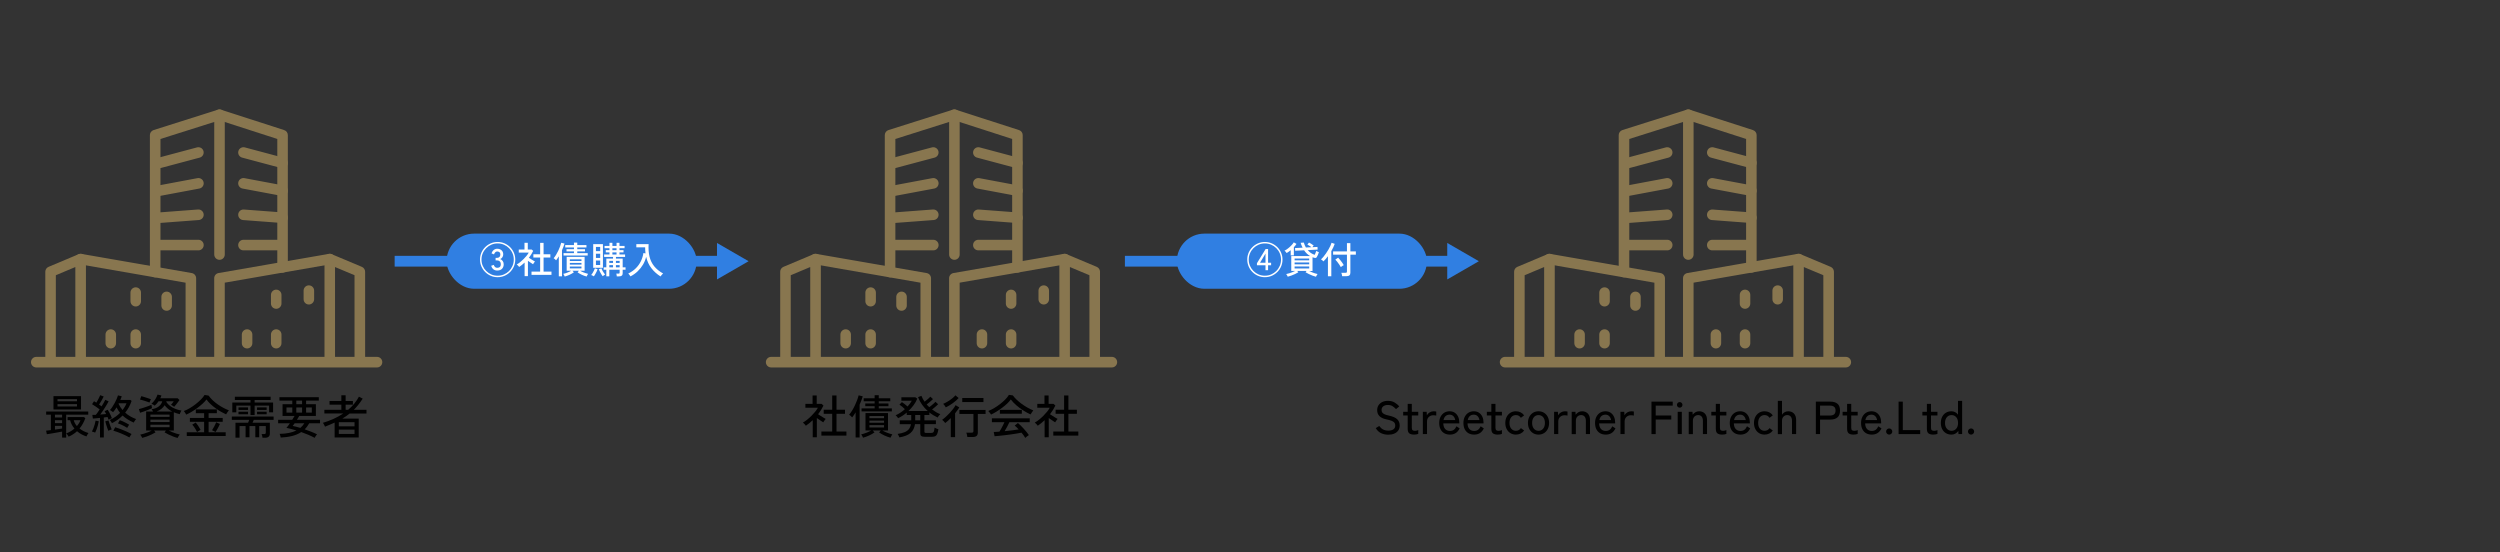 <?xml version="1.0" encoding="UTF-8"?>
<svg id="_レイヤー_3" data-name="レイヤー 3" xmlns="http://www.w3.org/2000/svg" viewBox="0 0 1078.05 238.13">
  <rect x="0" y="0" width="1078.05" height="238.13" fill="#333333" stroke="none"/>
  <defs>
    <style>
      .cls-1 {
        fill: #fff;
      }

      .cls-2 {
        fill: #307fe2;
      }

      .cls-3 {
        fill: #88764f;
      }

      .cls-4 {
        fill-rule: evenodd;
      }

      .cls-4, .cls-5, .cls-6 {
        fill: none;
      }

      .cls-6 {
        stroke: #307fe2;
        stroke-miterlimit: 10;
        stroke-width: 4.64px;
      }
    </style>
  </defs>
  <g>
    <line class="cls-6" x1="170.18" y1="112.64" x2="311.48" y2="112.64"/>
    <polygon class="cls-2" points="309.18 120.5 322.81 112.64 309.18 104.77 309.18 120.5"/>
  </g>
  <rect class="cls-2" x="192.58" y="100.74" width="107.83" height="23.78" rx="11.89" ry="11.89"/>
  <g>
    <path class="cls-1" d="m214.59,119.53c-1.05,0-2.04-.2-2.95-.59-.92-.39-1.72-.94-2.42-1.64-.7-.7-1.24-1.5-1.64-2.42-.39-.91-.59-1.9-.59-2.95s.2-2.04.59-2.95.94-1.72,1.64-2.42c.7-.7,1.5-1.24,2.42-1.63.91-.39,1.9-.59,2.95-.59s2.04.2,2.95.59,1.72.94,2.42,1.63c.7.7,1.24,1.5,1.64,2.42.39.92.59,1.9.59,2.95s-.2,2.04-.59,2.95c-.39.92-.94,1.72-1.64,2.42-.7.7-1.5,1.24-2.42,1.64-.91.39-1.9.59-2.95.59Zm0-.64c.96,0,1.86-.18,2.7-.54s1.58-.86,2.22-1.5c.64-.64,1.14-1.38,1.5-2.22.36-.84.54-1.74.54-2.7s-.18-1.86-.54-2.7c-.36-.84-.86-1.58-1.5-2.22-.64-.64-1.38-1.14-2.22-1.5s-1.74-.54-2.7-.54-1.86.18-2.7.54-1.58.86-2.22,1.5c-.64.64-1.14,1.38-1.5,2.22-.36.84-.54,1.74-.54,2.7s.18,1.86.54,2.7c.36.84.86,1.58,1.5,2.22.64.64,1.38,1.14,2.22,1.5s1.74.54,2.7.54Zm-.19-2.23c-.66,0-1.21-.18-1.65-.54s-.75-.87-.93-1.52l1.12-.37c.11.36.28.66.52.9.24.24.55.36.93.36.53,0,.93-.14,1.19-.41.26-.27.39-.66.39-1.16s-.15-.89-.46-1.19-.71-.45-1.21-.45h-.59v-1.08h.59c.47,0,.83-.13,1.08-.39.25-.26.38-.62.38-1.08s-.13-.77-.4-.98c-.27-.21-.58-.31-.96-.31-.34,0-.62.12-.85.37-.22.25-.4.54-.53.89l-1.08-.45c.22-.64.55-1.13.99-1.47.44-.34.93-.51,1.48-.51.75,0,1.37.22,1.86.65s.73,1.02.73,1.78c0,.44-.11.84-.34,1.2-.23.37-.54.64-.95.81.46.17.82.46,1.09.87.27.41.41.87.41,1.38,0,.79-.24,1.43-.71,1.94-.47.5-1.17.76-2.08.76Z"/>
    <path class="cls-1" d="m226.22,119.09v-5.87c-.36.35-.74.69-1.14,1s-.81.62-1.22.91c-.05-.11-.15-.23-.28-.38-.13-.14-.27-.28-.41-.41-.14-.13-.25-.24-.34-.31.48-.25.97-.58,1.48-.99.5-.4.99-.84,1.47-1.32.47-.47.9-.95,1.29-1.43.39-.48.69-.93.92-1.36h-4.29v-1.32h2.47v-2.9h1.42v2.9h1.69l.64.57c-.5,1.04-1.12,2.04-1.85,2.98.28.18.58.38.91.59.33.21.65.41.96.59s.56.32.75.43c-.06.06-.15.17-.27.33-.12.15-.23.31-.33.47-.11.16-.19.29-.24.38-.3-.2-.65-.43-1.04-.69-.4-.26-.78-.52-1.16-.79v6.6h-1.42Zm2.98-.56v-1.4h3.72v-6.09h-2.92v-1.4h2.92v-4.91h1.48v4.91h2.92v1.4h-2.92v6.09h3.41v1.4h-8.61Z"/>
    <path class="cls-1" d="m240.97,119.15v-8.63c-.19.32-.39.63-.58.93s-.4.57-.61.81c-.11-.15-.27-.32-.48-.5-.21-.19-.4-.33-.56-.42.35-.4.7-.88,1.04-1.44s.66-1.15.95-1.76.55-1.23.77-1.83c.22-.6.39-1.15.51-1.63l1.42.35c-.14.46-.3.93-.48,1.41-.18.48-.38.97-.61,1.46v11.26h-1.37Zm2.55.1c-.05-.15-.15-.35-.28-.6s-.25-.43-.36-.55c.6-.14,1.2-.32,1.8-.56.61-.23,1.15-.49,1.64-.78h-1.96v-5.98h7.74v5.98h-1.95c.5.29,1.05.55,1.66.78.61.23,1.2.42,1.79.56-.1.12-.21.3-.34.55-.13.25-.23.45-.29.6-1.47-.4-2.78-1.01-3.92-1.82l.59-.67h-2.78l.61.67c-.55.39-1.17.74-1.84,1.05s-1.37.56-2.1.77Zm-.51-9.06v-1.02h4.5v-.77h-3.22v-.94h3.22v-.75h-3.77v-1.02h3.77v-1.07h1.42v1.07h3.96v1.02h-3.96v.75h3.33v.94h-3.33v.77h4.5v1.02h-10.42Zm2.71,2.35h5.02v-.72h-5.02v.72Zm0,1.56h5.02v-.73h-5.02v.73Zm0,1.63h5.02v-.8h-5.02v.8Z"/>
    <path class="cls-1" d="m256.1,119.17c-.09-.05-.2-.12-.35-.2-.15-.08-.3-.16-.45-.23s-.27-.12-.37-.14c.2-.23.41-.52.61-.85.21-.33.4-.69.57-1.05.18-.37.31-.7.41-1l1.18.4c-.11.33-.25.68-.44,1.06-.19.38-.38.74-.58,1.1s-.4.66-.59.92Zm-.3-3.7v-10.19h4.2v10.19h-4.2Zm1.18-7.19h1.83v-1.79h-1.83v1.79Zm0,2.94h1.83v-1.8h-1.83v1.8Zm0,3.05h1.83v-1.91h-1.83v1.91Zm2.9,4.82c-.18-.23-.38-.52-.59-.86-.21-.34-.41-.7-.6-1.07-.19-.37-.34-.72-.47-1.05l1.12-.41c.15.46.38.94.69,1.44.31.5.61.92.89,1.26-.14.08-.32.19-.53.34-.22.15-.39.27-.5.37Zm6.09.1c-.02-.18-.05-.39-.08-.62s-.07-.43-.13-.59h.96c.21,0,.35-.03.4-.1.05-.06.08-.19.08-.37v-1.2h-4.45v2.86h-1.29v-2.86h-1.15v-1.04h1.15v-3.75h2.89v-.73h-3.83v-1.05h2.3v-.91h-1.6v-.96h1.6v-.83h-2.12v-.99h2.12v-1.34h1.26v1.34h1.79v-1.34h1.26v1.34h2.2v.99h-2.2v.83h1.75v.96h-1.75v.91h2.42v1.05h-3.94v.73h2.9v3.75h1.24v1.04h-1.24v1.5c0,.48-.12.83-.37,1.04-.25.22-.63.33-1.16.33h-1.01Zm-3.22-5.81h1.6v-.89h-1.6v.89Zm0,1.9h1.6v-.96h-1.6v.96Zm1.32-7.4h1.79v-.83h-1.79v.83Zm0,1.87h1.79v-.91h-1.79v.91Zm1.53,3.64h1.6v-.89h-1.6v.89Zm0,1.9h1.6v-.96h-1.6v.96Z"/>
    <path class="cls-1" d="m284.85,119.22c-1.57-1-2.9-2.19-3.96-3.57-1.07-1.38-1.82-3.01-2.26-4.91-.28,1.19-.73,2.32-1.37,3.39-.64,1.07-1.41,2.03-2.33,2.9s-1.94,1.58-3.06,2.15c-.1-.18-.24-.4-.44-.65s-.37-.44-.52-.58c1.3-.63,2.4-1.39,3.3-2.3.9-.9,1.62-1.91,2.16-3.02s.9-2.28,1.08-3.52l.91.16c-.05-.42-.09-.84-.12-1.28-.03-.44-.04-.88-.04-1.34h-3.8v-1.39h5.3c-.12,2.01.01,3.8.38,5.36.37,1.56,1.04,2.95,1.99,4.15.96,1.2,2.25,2.26,3.89,3.17-.11.07-.23.19-.38.34s-.28.31-.41.48c-.13.17-.24.31-.33.44Z"/>
  </g>
  <g>
    <g>
      <path class="cls-3" d="m155.15,157.59c-1.26,0-2.27-1.02-2.27-2.28v-36.63l-8.41-3.53v40.16c0,1.26-1.02,2.28-2.27,2.28s-2.27-1.02-2.27-2.28v-43.58c0-.76.38-1.47,1.02-1.9.63-.42,1.44-.5,2.14-.2l12.96,5.45c.84.36,1.4,1.18,1.4,2.1v38.14c0,1.26-1.02,2.28-2.27,2.28h0Z"/>
      <path class="cls-3" d="m94.64,157.59c-1.26,0-2.27-1.02-2.27-2.28v-35.33c0-1.11.79-2.05,1.89-2.24l47.54-8.26c1.24-.22,2.41.62,2.63,1.85.22,1.24-.62,2.42-1.85,2.63l-45.66,7.93v33.41c0,1.26-1.02,2.28-2.27,2.28h0Z"/>
      <path class="cls-3" d="m34.76,157.59c-1.26,0-2.27-1.02-2.27-2.28v-40.16l-8.41,3.53v36.63c0,1.26-1.02,2.28-2.27,2.28s-2.27-1.02-2.27-2.28v-38.14c0-.92.55-1.74,1.4-2.1l12.96-5.45c.7-.29,1.5-.22,2.14.2.63.42,1.02,1.13,1.02,1.9v43.58c0,1.26-1.02,2.28-2.27,2.28h0Z"/>
      <path class="cls-3" d="m82.3,157.59c-1.26,0-2.27-1.02-2.27-2.28v-33.41l-45.66-7.93c-1.24-.22-2.07-1.39-1.85-2.63.22-1.24,1.39-2.07,2.63-1.85l47.54,8.26c1.09.19,1.89,1.13,1.89,2.24v35.33c0,1.26-1.02,2.28-2.27,2.28h0Z"/>
      <path class="cls-3" d="m66.91,119.59c-1.26,0-2.27-1.02-2.27-2.28v-59.05c0-.99.64-1.87,1.59-2.17l27.74-8.78c.69-.22,1.45-.09,2.03.33.59.43.93,1.11.93,1.84v60.28c0,1.26-1.02,2.28-2.27,2.28s-2.27-1.02-2.27-2.28v-57.17l-23.19,7.34v57.38c0,1.26-1.02,2.28-2.27,2.28h0Z"/>
      <path class="cls-3" d="m121.85,117.54c-1.26,0-2.27-1.02-2.27-2.28v-55.34l-25.63-8.27c-1.2-.39-1.85-1.67-1.47-2.86.39-1.2,1.67-1.85,2.86-1.47l27.2,8.78c.94.3,1.58,1.18,1.58,2.17v57c0,1.26-1.02,2.28-2.27,2.28h0Z"/>
      <path class="cls-3" d="m162.58,158.45H15.64c-1.26,0-2.27-1.02-2.27-2.28s1.02-2.28,2.27-2.28h146.94c1.26,0,2.27,1.02,2.27,2.28s-1.02,2.28-2.27,2.28h0Z"/>
      <path class="cls-3" d="m47.77,150.26c-1.26,0-2.27-1.02-2.27-2.28v-3.7c0-1.26,1.02-2.28,2.27-2.28s2.27,1.02,2.27,2.28v3.7c0,1.26-1.02,2.28-2.27,2.28h0Z"/>
      <path class="cls-3" d="m58.53,150.26c-1.26,0-2.27-1.02-2.27-2.28v-3.7c0-1.26,1.02-2.28,2.27-2.28s2.27,1.02,2.27,2.28v3.7c0,1.26-1.02,2.28-2.27,2.28h0Z"/>
      <path class="cls-3" d="m58.53,132.16c-1.26,0-2.27-1.02-2.27-2.28v-3.7c0-1.26,1.02-2.28,2.27-2.28s2.27,1.02,2.27,2.28v3.7c0,1.26-1.02,2.28-2.27,2.28h0Z"/>
      <path class="cls-3" d="m71.86,134.01c-1.26,0-2.27-1.02-2.27-2.28v-3.7c0-1.26,1.02-2.28,2.27-2.28s2.27,1.02,2.27,2.28v3.7c0,1.26-1.02,2.28-2.27,2.28h0Z"/>
      <path class="cls-3" d="m106.55,150.26c-1.26,0-2.27-1.02-2.27-2.28v-3.7c0-1.26,1.02-2.28,2.27-2.28s2.27,1.02,2.27,2.28v3.7c0,1.26-1.02,2.28-2.27,2.28h0Z"/>
      <path class="cls-3" d="m119.11,150.26c-1.26,0-2.27-1.02-2.27-2.28v-3.7c0-1.26,1.02-2.28,2.27-2.28s2.27,1.02,2.27,2.28v3.7c0,1.26-1.02,2.28-2.27,2.28h0Z"/>
      <path class="cls-3" d="m119.11,133.16c-1.26,0-2.27-1.02-2.27-2.28v-3.7c0-1.26,1.02-2.28,2.27-2.28s2.27,1.02,2.27,2.28v3.7c0,1.26-1.02,2.28-2.27,2.28h0Z"/>
      <path class="cls-3" d="m133.19,131.31c-1.26,0-2.27-1.02-2.27-2.28v-3.7c0-1.26,1.02-2.28,2.27-2.28s2.27,1.02,2.27,2.28v3.7c0,1.26-1.02,2.28-2.27,2.28h0Z"/>
      <path class="cls-3" d="m121.85,72.54c-.19,0-.39-.02-.59-.08l-16.86-4.5c-1.21-.32-1.94-1.57-1.61-2.79.32-1.21,1.57-1.94,2.78-1.61l16.86,4.5c1.21.32,1.94,1.57,1.61,2.79-.27,1.02-1.19,1.69-2.2,1.69h0Z"/>
      <path class="cls-3" d="m121.85,84.5c-.14,0-.28-.01-.42-.04l-16.86-3.16c-1.23-.23-2.05-1.42-1.82-2.66.23-1.23,1.42-2.05,2.65-1.82l16.86,3.16c1.23.23,2.05,1.42,1.82,2.66-.21,1.09-1.16,1.86-2.23,1.86h0Z"/>
      <path class="cls-3" d="m121.85,96.16c-.06,0-.12,0-.17,0l-16.86-1.27c-1.25-.09-2.19-1.19-2.1-2.44.09-1.25,1.19-2.2,2.44-2.1l16.86,1.27c1.25.09,2.19,1.19,2.1,2.44-.09,1.2-1.09,2.11-2.27,2.11h0Z"/>
      <path class="cls-3" d="m121.24,107.96h-16.26c-1.26,0-2.27-1.02-2.27-2.28s1.02-2.28,2.27-2.28h16.26c1.26,0,2.27,1.02,2.27,2.28s-1.02,2.28-2.27,2.28h0Z"/>
      <path class="cls-3" d="m68.7,72.54c-1.01,0-1.93-.67-2.2-1.69-.32-1.21.4-2.46,1.61-2.79l16.86-4.5c1.21-.32,2.46.4,2.78,1.61.32,1.21-.4,2.46-1.61,2.79l-16.86,4.5c-.2.05-.39.08-.59.08h0Z"/>
      <path class="cls-3" d="m68.7,84.5c-1.07,0-2.03-.76-2.23-1.86-.23-1.23.58-2.42,1.82-2.66l16.86-3.16c1.23-.23,2.42.58,2.65,1.82.23,1.23-.58,2.42-1.82,2.66l-16.86,3.16c-.14.03-.28.04-.42.04h0Z"/>
      <path class="cls-3" d="m68.7,96.16c-1.18,0-2.17-.91-2.27-2.11-.09-1.25.84-2.35,2.1-2.44l16.86-1.27c1.26-.1,2.34.84,2.44,2.1.09,1.25-.84,2.35-2.1,2.44l-16.86,1.27c-.06,0-.12,0-.17,0h0Z"/>
      <path class="cls-3" d="m85.57,107.96h-16.26c-1.26,0-2.27-1.02-2.27-2.28s1.02-2.28,2.27-2.28h16.26c1.26,0,2.27,1.02,2.27,2.28s-1.02,2.28-2.27,2.28h0Z"/>
      <polygon class="cls-5" points="13.06 158.58 164.9 158.58 164.9 46.8 13.06 46.8 13.06 158.58 13.06 158.58"/>
      <polygon class="cls-4" points="13.06 158.58 164.9 158.58 164.9 46.8 13.06 46.8 13.06 158.58 13.06 158.58"/>
    </g>
    <g>
      <path d="m26.78,188.71v-2.6c-.44.08-.94.17-1.51.28-.57.11-1.16.21-1.78.32-.62.11-1.21.21-1.78.3-.57.09-1.07.17-1.51.24l-.32-1.54c.25-.03.56-.06.91-.1.35-.04.74-.09,1.15-.14v-6.66h-2.04v-1.36h18.16v1.36h-9.52v9.9h-1.76Zm-3.72-12.14v-5.74h11.88v5.74h-11.88Zm.64,3.44h3.08v-1.2h-3.08v1.2Zm0,2.46h3.08v-1.28h-3.08v1.28Zm0,2.78c.57-.08,1.13-.16,1.67-.24s1.01-.15,1.41-.22v-1.14h-3.08v1.6Zm1.1-12.2h8.4v-.94h-8.4v.94Zm0,2.24h8.4v-1.02h-8.4v1.02Zm4.8,13c-.12-.23-.29-.49-.5-.79-.21-.3-.39-.5-.52-.61.65-.24,1.28-.54,1.87-.89.59-.35,1.14-.75,1.65-1.19-.43-.51-.8-1.06-1.12-1.66s-.57-1.25-.74-1.94h-1.1v-1.36h7.02l.64.46c-.61,1.71-1.45,3.2-2.5,4.48.55.44,1.15.82,1.82,1.15.67.33,1.35.59,2.04.79-.16.17-.33.42-.51.74-.18.32-.3.57-.37.74-.69-.23-1.39-.53-2.09-.9s-1.36-.83-1.97-1.36c-1.07.99-2.27,1.77-3.62,2.34Zm3.56-4.56c.68-.77,1.19-1.61,1.54-2.52h-2.9c.12.47.3.91.53,1.33s.51.82.83,1.19Z"/>
      <path d="m41.04,186.55c-.16-.07-.39-.16-.7-.27-.31-.11-.54-.18-.7-.19.21-.37.43-.83.64-1.38.21-.55.4-1.12.57-1.71.17-.59.29-1.13.37-1.61l1.38.28c-.08.52-.2,1.08-.37,1.68-.17.6-.35,1.18-.56,1.74-.21.56-.42,1.05-.63,1.46Zm2.08,2.1v-8.44c-.57.07-1.13.12-1.68.17s-1.01.08-1.4.11l-.22-1.58c.2,0,.43,0,.68,0,.25,0,.53-.02.82-.03.49-.6,1.05-1.37,1.66-2.32-.45-.36-.99-.75-1.6-1.18-.61-.43-1.17-.79-1.68-1.08l.84-1.28c.15.09.31.19.48.29.17.1.35.21.52.33.2-.32.41-.68.63-1.09.22-.41.42-.8.61-1.19s.33-.7.42-.94l1.52.56c-.25.53-.57,1.12-.94,1.76s-.73,1.21-1.06,1.72c.2.13.39.27.58.4.19.13.35.26.5.38.35-.56.66-1.09.95-1.59.29-.5.5-.92.65-1.25l1.44.68c-.28.53-.62,1.13-1.03,1.8-.41.67-.83,1.34-1.28,2.01-.45.67-.88,1.3-1.31,1.87.93-.07,1.78-.14,2.54-.22-.11-.23-.22-.44-.33-.65-.11-.21-.22-.39-.33-.55l1.32-.66c.23.32.45.7.68,1.13.23.43.44.87.65,1.32.21.45.38.85.51,1.21-.17.05-.42.15-.73.3-.31.15-.56.27-.73.36-.05-.19-.12-.38-.19-.57s-.16-.4-.25-.61c-.23.03-.48.06-.75.1s-.56.08-.85.12v8.62h-1.64Zm3.6-2.88c-.13-.32-.29-.73-.46-1.22-.17-.49-.34-1-.49-1.52-.15-.52-.28-.97-.37-1.34l1.38-.38c.11.35.24.76.4,1.25s.33.96.51,1.43.34.85.49,1.16c-.17.05-.42.15-.73.28-.31.13-.56.25-.73.34Zm1.54-3.28c-.04-.12-.12-.27-.24-.46-.12-.19-.24-.37-.37-.54-.13-.17-.23-.3-.31-.38.87-.4,1.67-.86,2.42-1.38.75-.52,1.42-1.09,2.02-1.7-.29-.35-.57-.72-.82-1.11-.25-.39-.49-.81-.7-1.25-.24.39-.48.76-.73,1.11-.25.35-.5.67-.77.95-.09-.08-.23-.18-.41-.31-.18-.13-.36-.25-.53-.36s-.31-.2-.42-.25c.32-.32.65-.74,1-1.27.35-.53.69-1.09,1.02-1.7.33-.61.63-1.2.89-1.79s.45-1.11.57-1.56l1.62.4c-.08.24-.17.49-.28.76-.11.27-.22.54-.34.82h4.36l.5.42c-.31.93-.69,1.82-1.16,2.67s-1,1.64-1.6,2.39c.67.6,1.4,1.13,2.19,1.59.79.46,1.64.85,2.53,1.17-.11.09-.23.24-.37.44-.14.2-.27.4-.4.61-.13.21-.22.36-.27.47-.88-.39-1.73-.83-2.54-1.33s-1.57-1.07-2.26-1.71c-1.31,1.33-2.84,2.43-4.6,3.3Zm7.54,6.14c-.45-.27-.97-.54-1.56-.82s-1.2-.55-1.83-.82c-.63-.27-1.25-.51-1.86-.73-.61-.22-1.16-.4-1.67-.53l.8-1.5c.69.2,1.46.46,2.31.79.85.33,1.69.68,2.53,1.05.84.37,1.57.74,2.2,1.1-.07.09-.16.23-.29.41-.13.18-.25.37-.37.57s-.21.36-.26.48Zm-.94-4.12c-.28-.2-.66-.43-1.14-.68-.48-.25-.98-.5-1.49-.74-.51-.24-.96-.41-1.35-.52l.78-1.38c.36.11.79.28,1.3.51.51.23,1.01.48,1.51.74s.91.5,1.23.71c-.07.08-.16.21-.28.4-.12.19-.23.37-.34.55-.11.18-.18.32-.22.41Zm-2-7.68c.36-.47.68-.95.97-1.44.29-.49.52-.99.71-1.48h-3.32l-.1.2c.45.99,1.03,1.89,1.74,2.72Z"/>
      <path d="m60.4,177.99l-.5-1.58c.33-.08.74-.19,1.22-.34.48-.15.98-.31,1.5-.48.52-.17,1.02-.35,1.49-.53s.87-.34,1.19-.49l.26,1.44c-.47.23-1,.46-1.61.71s-1.22.48-1.85.7c-.63.22-1.19.41-1.7.57Zm4.06-4.4c-.21-.09-.5-.2-.86-.33s-.74-.25-1.15-.38c-.41-.13-.79-.24-1.16-.35-.37-.11-.67-.19-.91-.24l.56-1.46c.27.07.59.16.98.28.39.12.79.25,1.2.38.41.13.8.26,1.15.38s.63.22.83.3c-.05.09-.13.24-.22.43-.09.19-.18.38-.26.57-.08.19-.13.33-.16.42Zm12.12,15.26c-.55-.13-1.16-.33-1.85-.59-.69-.26-1.36-.55-2.03-.88-.67-.33-1.25-.64-1.74-.95l.6-.78h-5.12l.62.8c-.47.29-1.03.6-1.7.91s-1.35.6-2.05.86c-.7.26-1.36.46-1.97.61-.08-.17-.21-.41-.39-.72-.18-.31-.34-.53-.49-.68.44-.09.96-.23,1.56-.41s1.21-.39,1.82-.63c.61-.24,1.15-.49,1.62-.74h-2.44v-8.2h2.98c-.09-.19-.2-.37-.31-.56s-.22-.33-.31-.42c1.31-.21,2.34-.62,3.11-1.23.77-.61,1.26-1.34,1.49-2.21h-1.6c-.23.35-.48.68-.76,1-.28.32-.58.61-.9.88-.16-.11-.38-.25-.67-.44-.29-.19-.54-.31-.75-.38.37-.29.73-.66,1.08-1.1.35-.44.66-.91.93-1.41s.48-.98.63-1.43l1.68.38c-.07.2-.14.4-.22.6-.08.2-.17.4-.28.6h7.46l.82.76c-.15.23-.36.53-.65.91-.29.38-.58.76-.88,1.13-.3.37-.56.67-.77.9-.05-.05-.17-.14-.35-.26-.18-.12-.37-.24-.56-.37s-.34-.21-.45-.25c.21-.23.43-.48.64-.76.21-.28.39-.53.54-.76h-3.14c-.03.07-.05.15-.08.26.67,1.01,1.56,1.83,2.69,2.44,1.13.61,2.41,1.05,3.85,1.3-.07.09-.15.24-.26.45s-.2.41-.29.62-.14.37-.17.49c-.45-.11-.9-.23-1.33-.36-.43-.13-.84-.29-1.23-.46v7.88h-2.22c.47.24.98.47,1.55.7.57.23,1.13.43,1.7.61.57.18,1.08.32,1.53.41-.13.15-.3.38-.51.71-.21.33-.35.58-.43.77Zm-11.72-9.08h8.26v-.98h-8.26v.98Zm0,2.22h8.26v-1.06h-8.26v1.06Zm0,2.24h8.26v-1.08h-8.26v1.08Zm2.72-6.78h6.66c-.65-.33-1.25-.72-1.79-1.17-.54-.45-1.02-.96-1.45-1.53-.75,1.19-1.89,2.09-3.42,2.7Z"/>
      <path d="m80.3,178.79c-.09-.19-.24-.44-.43-.75-.19-.31-.4-.58-.63-.79.83-.29,1.69-.7,2.58-1.23s1.76-1.12,2.59-1.77c.83-.65,1.58-1.32,2.25-2,.67-.68,1.19-1.33,1.56-1.94l1.74.28c.49.71,1.08,1.38,1.77,2.03.69.65,1.43,1.25,2.22,1.8.79.55,1.6,1.04,2.42,1.47.82.43,1.6.78,2.33,1.06-.13.13-.28.31-.44.54-.16.23-.31.45-.45.67-.14.22-.24.4-.31.53-.68-.31-1.41-.68-2.19-1.13s-1.56-.95-2.33-1.51c-.77-.56-1.5-1.16-2.19-1.8-.69-.64-1.27-1.31-1.75-2-.41.56-.96,1.15-1.63,1.77-.67.62-1.42,1.23-2.23,1.84-.81.61-1.64,1.16-2.48,1.67s-1.64.93-2.4,1.26Zm.24,9.22v-1.6h7.48v-4.52h-6.14v-1.66h6.14v-2.06h-3.58v-1.64h9.08v1.64h-3.56v2.06h6.08v1.66h-6.08v4.52h7.36v1.6h-16.78Zm4.42-1.72c-.12-.29-.3-.64-.54-1.05-.24-.41-.49-.81-.76-1.2-.27-.39-.52-.7-.76-.93l1.5-.9c.39.45.76.95,1.12,1.5.36.55.69,1.09.98,1.64l-1.54.94Zm8,0l-1.52-.78c.31-.47.63-1.02.97-1.66.34-.64.6-1.22.79-1.74l1.64.7c-.13.32-.31.69-.52,1.11-.21.42-.44.84-.68,1.25-.24.41-.47.79-.68,1.12Z"/>
      <path d="m113.2,188.77c-.01-.24-.06-.52-.14-.83s-.17-.57-.26-.77h1.1c.27,0,.45-.05.56-.14.11-.09.16-.27.16-.52v-2.78h-2.84v4.82h-1.68v-4.82h-2.52v4.82h-1.68v-4.82h-2.6v5h-1.76v-6.44h5.44c.08-.19.16-.39.25-.61.09-.22.16-.43.23-.63h-7.5v-1.42h18.02v1.42h-8.54c-.09.21-.19.43-.28.64-.09.21-.18.41-.26.6h7.46v4.68c0,1.2-.7,1.8-2.1,1.8h-1.06Zm-5.18-9.78v-4.08h-6.12v2.9h-1.72v-4.22h7.84v-1.1h-6.74v-1.42h15.42v1.42h-6.9v1.1h7.96v4.22h-1.72v-2.9h-6.24v4.08h-1.78Zm-5.18-2.22v-1.08h4.12v1.08h-4.12Zm0,1.86v-1.08h4.12v1.08h-4.12Zm8-1.86v-1.08h4.14v1.08h-4.14Zm0,1.86v-1.08h4.14v1.08h-4.14Z"/>
      <path d="m135.68,188.81c-.79-.44-1.68-.87-2.68-1.3-1-.43-2.03-.83-3.1-1.2-1.13.76-2.44,1.32-3.91,1.69-1.47.37-3.12.6-4.95.69-.01-.15-.05-.33-.1-.54-.05-.21-.11-.42-.18-.62-.07-.2-.13-.35-.2-.44,1.52-.03,2.88-.16,4.08-.41s2.26-.6,3.18-1.05c-.77-.24-1.52-.45-2.25-.64-.73-.19-1.41-.35-2.05-.48.21-.24.45-.54.71-.89.26-.35.52-.72.79-1.11h-5.08v-1.5h6.08c.39-.61.72-1.16,1-1.64h-5.18v-5.08h4.2v-1.54h-5.54v-1.48h16.98v1.48h-5.48v1.54h4.22v5.08h-7.18c-.16.27-.32.54-.49.82-.17.28-.34.55-.51.82h9.96v1.5h-4.64c-.29.51-.6.98-.92,1.41-.32.43-.67.84-1.06,1.21.95.32,1.88.66,2.8,1.03.92.37,1.77.74,2.54,1.13-.08.07-.19.2-.34.4-.15.2-.28.41-.41.62-.13.21-.22.38-.29.5Zm-12.14-10.88h2.5v-2.22h-2.5v2.22Zm5.98,6.58c.68-.56,1.25-1.23,1.72-2h-4.16c-.16.23-.31.44-.46.64s-.29.37-.42.52c.47.09.98.21,1.55.35.57.14,1.16.3,1.77.49Zm-1.74-10.22h2.48v-1.54h-2.48v1.54Zm0,3.64h2.48v-2.22h-2.48v2.22Zm4.22,0h2.46v-2.22h-2.46v2.22Z"/>
      <path d="m144.3,188.63v-6.4c-.65.29-1.33.59-2.02.88-.69.29-1.41.59-2.14.88-.04-.13-.12-.31-.23-.53-.11-.22-.23-.44-.36-.66-.13-.22-.23-.38-.31-.47,1.64-.49,3.2-1.07,4.67-1.74,1.47-.67,2.84-1.43,4.09-2.28h-8.12v-1.6h7.32v-2.2h-5.1v-1.6h5.1v-2.46h1.84v2.46h3.14v1.6h-3.14v2.2h1.1c1.95-1.63,3.49-3.51,4.64-5.66l1.62.86c-.6.93-1.22,1.8-1.86,2.6-.64.8-1.29,1.53-1.96,2.2h5.46v1.6h-7.26c-.97.8-2.03,1.53-3.16,2.2h7.06v8.12h-10.38Zm1.8-4.78h6.78v-1.8h-6.78v1.8Zm0,3.26h6.78v-1.86h-6.78v1.86Z"/>
    </g>
  </g>
  <g>
    <line class="cls-6" x1="485.08" y1="112.64" x2="626.38" y2="112.64"/>
    <polygon class="cls-2" points="624.08 120.5 637.71 112.64 624.08 104.77 624.08 120.5"/>
  </g>
  <rect class="cls-2" x="507.48" y="100.74" width="107.83" height="23.78" rx="11.89" ry="11.89"/>
  <g>
    <path class="cls-1" d="m545.44,119.53c-1.05,0-2.04-.2-2.95-.59-.92-.39-1.72-.94-2.42-1.64-.7-.7-1.24-1.5-1.64-2.42-.39-.92-.59-1.9-.59-2.95s.2-2.04.59-2.95.94-1.72,1.64-2.42c.7-.7,1.5-1.24,2.42-1.63.91-.39,1.9-.59,2.95-.59s2.04.2,2.95.59,1.72.94,2.42,1.63c.7.7,1.24,1.5,1.64,2.42.39.92.59,1.9.59,2.95s-.2,2.04-.59,2.95c-.39.91-.94,1.72-1.64,2.42-.7.7-1.5,1.24-2.42,1.64s-1.9.59-2.95.59Zm0-.64c.96,0,1.86-.18,2.7-.54s1.58-.86,2.22-1.5,1.14-1.38,1.5-2.22c.36-.84.54-1.74.54-2.7s-.18-1.86-.54-2.7c-.36-.84-.86-1.58-1.5-2.22s-1.38-1.14-2.22-1.5-1.74-.54-2.7-.54-1.86.18-2.7.54-1.58.86-2.22,1.5-1.14,1.38-1.5,2.22c-.36.84-.54,1.74-.54,2.7s.18,1.86.54,2.7c.36.84.86,1.58,1.5,2.22s1.38,1.14,2.22,1.5,1.74.54,2.7.54Zm.27-2.39v-2.11h-3.69v-.89l3.75-6.12h1.05v5.92h1.31v1.1h-1.31v2.11h-1.12Zm-2.36-3.21h2.36v-3.94l-2.36,3.94Z"/>
    <path class="cls-1" d="m556.58,110.12v-2.23c-.3.23-.6.46-.89.67s-.58.4-.86.56c-.05-.08-.14-.19-.25-.33-.11-.13-.23-.27-.35-.4-.12-.13-.23-.23-.33-.29.51-.25,1.02-.58,1.54-.99.52-.4.99-.83,1.43-1.29.44-.46.78-.89,1.04-1.31l1.16.67c-.14.23-.31.47-.5.7-.2.23-.41.47-.63.72v3.53h-1.36Zm10.88,9.21c-.44-.11-.92-.26-1.45-.46s-1.06-.43-1.6-.69c-.53-.25-1.01-.52-1.44-.78l.45-.57h-4.02l.46.59c-.41.26-.89.51-1.41.75-.53.25-1.06.47-1.6.67-.54.2-1.06.36-1.55.48-.06-.14-.16-.33-.29-.59-.13-.26-.26-.44-.38-.56.42-.08.85-.2,1.32-.33.46-.14.91-.3,1.36-.47.44-.18.84-.35,1.19-.54h-1.68v-6.41h8.14c-1.01-.58-1.88-1.41-2.6-2.49l-3.84.19-.08-1.15,3.27-.17c-.16-.32-.31-.65-.46-1-.14-.35-.27-.72-.39-1.1l1.37-.11c.22.78.53,1.49.91,2.14l2.42-.13c-.26-.19-.56-.4-.9-.62-.35-.22-.64-.39-.89-.51l.7-.89c.32.17.68.38,1.08.63.4.25.71.48.95.68-.07.06-.17.16-.28.3s-.21.27-.29.4l2.2-.11.06,1.15-4.26.22c.4.48.86.89,1.36,1.24.5.35,1.05.61,1.64.79.13-.27.25-.56.37-.87s.21-.59.29-.82c.06.04.17.1.32.18s.3.15.46.22c.16.07.28.12.37.15-.11.36-.24.74-.42,1.15-.17.4-.35.74-.53,1.02-.11.17-.26.27-.46.3-.2.03-.43,0-.67-.07-.11-.03-.22-.06-.33-.1-.11-.03-.23-.07-.34-.11v5.92h-1.48c.36.18.76.36,1.19.54.43.17.86.33,1.29.46.43.13.82.24,1.17.31-.11.14-.23.33-.38.59-.15.26-.26.46-.32.61Zm-9.2-7.08h6.3v-.77h-6.3v.77Zm0,1.74h6.3v-.81h-6.3v.81Zm0,1.77h6.3v-.85h-6.3v.85Z"/>
    <path class="cls-1" d="m572.63,119.15v-8.66c-.32.42-.64.83-.97,1.21s-.65.72-.96,1.02c-.1-.12-.26-.27-.49-.47s-.43-.34-.57-.42c.33-.29.68-.65,1.05-1.1.37-.45.74-.94,1.12-1.48.37-.54.72-1.08,1.04-1.64.32-.56.6-1.09.84-1.6.23-.5.4-.95.51-1.33l1.36.48c-.17.49-.38,1-.63,1.53s-.53,1.06-.84,1.59v10.86h-1.45Zm6.13-.05c-.01-.2-.05-.46-.13-.77-.07-.31-.15-.54-.22-.7h1.8c.22,0,.38-.04.48-.12.1-.08.14-.23.14-.44v-7.26h-5.97v-1.39h5.97v-3.57h1.48v3.57h2.36v1.39h-2.36v7.79c0,.52-.14.9-.42,1.14-.28.24-.72.36-1.32.36h-1.82Zm-.57-3.91c-.15-.3-.36-.65-.65-1.07-.28-.42-.58-.82-.89-1.22s-.58-.72-.83-.96l1.21-.83c.26.26.53.57.84.95.3.38.6.77.89,1.16.29.4.52.77.7,1.11-.1.04-.23.12-.41.23-.18.11-.35.23-.51.35-.17.12-.28.21-.36.28Z"/>
  </g>
  <g>
    <path class="cls-3" d="m472.05,157.59c-1.26,0-2.27-1.02-2.27-2.28v-36.63l-8.41-3.53v40.16c0,1.26-1.02,2.28-2.27,2.28s-2.27-1.02-2.27-2.28v-43.58c0-.76.38-1.47,1.02-1.9.63-.42,1.44-.5,2.14-.2l12.96,5.45c.84.36,1.4,1.18,1.4,2.1v38.14c0,1.26-1.02,2.28-2.27,2.28h0Z"/>
    <path class="cls-3" d="m411.54,157.59c-1.26,0-2.27-1.02-2.27-2.28v-35.33c0-1.11.79-2.05,1.89-2.24l47.54-8.26c1.24-.22,2.41.62,2.63,1.85.22,1.24-.62,2.42-1.85,2.63l-45.66,7.93v33.41c0,1.26-1.02,2.28-2.27,2.28h0Z"/>
    <path class="cls-3" d="m351.66,157.59c-1.26,0-2.27-1.02-2.27-2.28v-40.16l-8.41,3.53v36.63c0,1.26-1.02,2.28-2.27,2.28s-2.27-1.02-2.27-2.28v-38.14c0-.92.55-1.74,1.4-2.1l12.96-5.45c.7-.29,1.5-.22,2.14.2.63.42,1.02,1.13,1.02,1.9v43.58c0,1.26-1.02,2.28-2.27,2.28h0Z"/>
    <path class="cls-3" d="m399.2,157.59c-1.26,0-2.27-1.02-2.27-2.28v-33.41l-45.66-7.93c-1.24-.22-2.07-1.39-1.85-2.63.22-1.24,1.39-2.07,2.63-1.85l47.54,8.26c1.09.19,1.89,1.13,1.89,2.24v35.33c0,1.26-1.02,2.28-2.27,2.28h0Z"/>
    <path class="cls-3" d="m383.81,119.59c-1.26,0-2.27-1.02-2.27-2.28v-59.05c0-.99.64-1.87,1.59-2.17l27.74-8.78c.69-.22,1.45-.09,2.03.33.59.43.93,1.11.93,1.84v60.28c0,1.26-1.02,2.28-2.27,2.28s-2.27-1.02-2.27-2.28v-57.17l-23.19,7.34v57.38c0,1.26-1.02,2.28-2.27,2.28h0Z"/>
    <path class="cls-3" d="m438.74,117.54c-1.26,0-2.27-1.02-2.27-2.28v-55.34l-25.63-8.27c-1.2-.39-1.85-1.67-1.47-2.86.39-1.2,1.67-1.85,2.86-1.47l27.2,8.78c.94.3,1.58,1.18,1.58,2.17v57c0,1.26-1.02,2.28-2.27,2.28h0Z"/>
    <path class="cls-3" d="m479.47,158.45h-146.94c-1.26,0-2.27-1.02-2.27-2.28s1.02-2.28,2.27-2.28h146.94c1.26,0,2.27,1.02,2.27,2.28s-1.02,2.28-2.27,2.28h0Z"/>
    <path class="cls-3" d="m364.67,150.26c-1.26,0-2.27-1.02-2.27-2.28v-3.7c0-1.26,1.02-2.28,2.27-2.28s2.27,1.02,2.27,2.28v3.7c0,1.26-1.02,2.28-2.27,2.28h0Z"/>
    <path class="cls-3" d="m375.43,150.26c-1.26,0-2.27-1.02-2.27-2.28v-3.7c0-1.26,1.02-2.28,2.27-2.28s2.27,1.02,2.27,2.28v3.7c0,1.26-1.02,2.28-2.27,2.28h0Z"/>
    <path class="cls-3" d="m375.43,132.16c-1.26,0-2.27-1.02-2.27-2.28v-3.7c0-1.26,1.02-2.28,2.27-2.28s2.27,1.02,2.27,2.28v3.7c0,1.26-1.02,2.28-2.27,2.28h0Z"/>
    <path class="cls-3" d="m388.76,134.01c-1.26,0-2.27-1.02-2.27-2.28v-3.7c0-1.26,1.02-2.28,2.27-2.28s2.27,1.02,2.27,2.28v3.7c0,1.26-1.02,2.28-2.27,2.28h0Z"/>
    <path class="cls-3" d="m423.44,150.26c-1.26,0-2.27-1.02-2.27-2.28v-3.7c0-1.26,1.02-2.28,2.27-2.28s2.27,1.02,2.27,2.28v3.7c0,1.26-1.02,2.28-2.27,2.28h0Z"/>
    <path class="cls-3" d="m436.01,150.26c-1.26,0-2.27-1.02-2.27-2.28v-3.7c0-1.26,1.02-2.28,2.27-2.28s2.27,1.02,2.27,2.28v3.7c0,1.26-1.02,2.28-2.27,2.28h0Z"/>
    <path class="cls-3" d="m436.01,133.16c-1.26,0-2.27-1.02-2.27-2.28v-3.7c0-1.26,1.02-2.28,2.27-2.28s2.27,1.02,2.27,2.28v3.7c0,1.26-1.02,2.28-2.27,2.28h0Z"/>
    <path class="cls-3" d="m450.09,131.31c-1.26,0-2.27-1.02-2.27-2.28v-3.7c0-1.26,1.02-2.28,2.27-2.28s2.27,1.02,2.27,2.28v3.7c0,1.26-1.02,2.28-2.27,2.28h0Z"/>
    <path class="cls-3" d="m438.75,72.54c-.19,0-.39-.02-.59-.08l-16.86-4.5c-1.21-.32-1.94-1.57-1.61-2.79.32-1.21,1.57-1.94,2.78-1.61l16.86,4.5c1.21.32,1.94,1.57,1.61,2.79-.27,1.02-1.19,1.69-2.2,1.69h0Z"/>
    <path class="cls-3" d="m438.75,84.5c-.14,0-.28-.01-.42-.04l-16.86-3.16c-1.23-.23-2.05-1.42-1.82-2.66.23-1.23,1.42-2.05,2.65-1.82l16.86,3.16c1.23.23,2.05,1.42,1.82,2.66-.21,1.09-1.16,1.86-2.23,1.86h0Z"/>
    <path class="cls-3" d="m438.75,96.16c-.06,0-.12,0-.17,0l-16.86-1.27c-1.25-.09-2.19-1.19-2.1-2.44.09-1.25,1.19-2.2,2.44-2.1l16.86,1.27c1.25.09,2.19,1.19,2.1,2.44-.09,1.2-1.09,2.11-2.27,2.11h0Z"/>
    <path class="cls-3" d="m438.14,107.96h-16.26c-1.26,0-2.27-1.02-2.27-2.28s1.02-2.28,2.27-2.28h16.26c1.26,0,2.27,1.02,2.27,2.28s-1.02,2.28-2.27,2.28h0Z"/>
    <path class="cls-3" d="m385.6,72.54c-1.01,0-1.93-.67-2.2-1.69-.32-1.21.4-2.46,1.61-2.79l16.86-4.5c1.21-.32,2.46.4,2.78,1.61.32,1.21-.4,2.46-1.61,2.79l-16.86,4.5c-.2.05-.39.08-.59.08h0Z"/>
    <path class="cls-3" d="m385.6,84.5c-1.07,0-2.03-.76-2.23-1.86-.23-1.23.58-2.42,1.82-2.66l16.86-3.16c1.23-.23,2.42.58,2.65,1.82.23,1.23-.58,2.42-1.82,2.66l-16.86,3.16c-.14.03-.28.04-.42.04h0Z"/>
    <path class="cls-3" d="m385.6,96.16c-1.18,0-2.17-.91-2.27-2.11-.09-1.25.84-2.35,2.1-2.44l16.86-1.27c1.26-.1,2.34.84,2.44,2.1.09,1.25-.84,2.35-2.1,2.44l-16.86,1.27c-.06,0-.12,0-.17,0h0Z"/>
    <path class="cls-3" d="m402.47,107.96h-16.26c-1.26,0-2.27-1.02-2.27-2.28s1.02-2.28,2.27-2.28h16.26c1.26,0,2.27,1.02,2.27,2.28s-1.02,2.28-2.27,2.28h0Z"/>
    <polygon class="cls-5" points="329.96 158.58 481.8 158.58 481.8 46.8 329.96 46.8 329.96 158.58 329.96 158.58"/>
    <polygon class="cls-4" points="329.96 158.58 481.8 158.58 481.8 46.8 329.96 46.8 329.96 158.58 329.96 158.58"/>
  </g>
  <g>
    <path d="m350.46,188.55v-7.36c-.45.44-.93.86-1.43,1.26-.5.4-1.01.78-1.53,1.14-.07-.13-.18-.29-.35-.47-.17-.18-.34-.35-.51-.52-.17-.17-.31-.3-.42-.39.6-.32,1.22-.73,1.85-1.24.63-.51,1.25-1.06,1.84-1.65s1.13-1.19,1.62-1.79c.49-.6.87-1.17,1.15-1.7h-5.38v-1.66h3.1v-3.64h1.78v3.64h2.12l.8.72c-.63,1.31-1.4,2.55-2.32,3.74.35.23.73.47,1.14.74.41.27.81.51,1.2.74s.7.41.94.54c-.08.08-.19.22-.34.41s-.29.39-.42.59c-.13.2-.23.36-.3.48-.37-.25-.81-.54-1.31-.87-.5-.33-.98-.66-1.45-.99v8.28h-1.78Zm3.74-.7v-1.76h4.66v-7.64h-3.66v-1.76h3.66v-6.16h1.86v6.16h3.66v1.76h-3.66v7.64h4.28v1.76h-10.8Z"/>
    <path d="m368.96,188.63v-10.82c-.24.4-.48.79-.73,1.16-.25.37-.5.71-.77,1.02-.13-.19-.33-.4-.6-.63-.27-.23-.5-.41-.7-.53.44-.51.87-1.11,1.3-1.81s.82-1.44,1.19-2.21c.37-.77.69-1.54.97-2.29.28-.75.49-1.44.64-2.05l1.78.44c-.17.57-.37,1.16-.6,1.77s-.48,1.22-.76,1.83v14.12h-1.72Zm3.2.12c-.07-.19-.18-.44-.35-.75s-.32-.54-.45-.69c.75-.17,1.5-.41,2.26-.7.76-.29,1.45-.62,2.06-.98h-2.46v-7.5h9.7v7.5h-2.44c.63.36,1.32.69,2.08.98.76.29,1.51.53,2.24.7-.12.15-.26.38-.43.69-.17.31-.29.56-.37.75-1.84-.51-3.48-1.27-4.92-2.28l.74-.84h-3.48l.76.84c-.69.49-1.46.93-2.31,1.32s-1.72.71-2.63.96Zm-.64-11.36v-1.28h5.64v-.96h-4.04v-1.18h4.04v-.94h-4.72v-1.28h4.72v-1.34h1.78v1.34h4.96v1.28h-4.96v.94h4.18v1.18h-4.18v.96h5.64v1.28h-13.06Zm3.4,2.94h6.3v-.9h-6.3v.9Zm0,1.96h6.3v-.92h-6.3v.92Zm0,2.04h6.3v-1h-6.3v1Z"/>
    <path d="m387.84,188.61c-.05-.19-.16-.43-.32-.74-.16-.31-.31-.56-.46-.76,1.21-.17,2.22-.42,3.01-.74.79-.32,1.41-.76,1.86-1.32.45-.56.74-1.27.89-2.14h-4.82v-1.66h4.94v-2.3h-1.94v-1.04c-.57.49-1.17.94-1.8,1.35-.63.41-1.27.76-1.92,1.07-.05-.11-.15-.25-.28-.42-.13-.17-.27-.34-.42-.5-.15-.16-.27-.27-.38-.34.71-.29,1.4-.67,2.08-1.13.68-.46,1.32-.96,1.92-1.51-.33-.35-.72-.7-1.16-1.07-.44-.37-.83-.66-1.18-.87l1.06-1.1c.36.23.77.52,1.23.88.46.36.86.7,1.21,1.02.39-.43.74-.85,1.05-1.27.31-.42.58-.83.79-1.23h-4.5v-1.5h5.98l.86.6c-.37.96-.89,1.89-1.56,2.8-.67.91-1.41,1.75-2.24,2.54h8.32c-.93-.83-1.76-1.75-2.47-2.76-.71-1.01-1.28-2.09-1.71-3.22l1.46-.56c.32.84.77,1.68,1.34,2.52.28-.2.58-.43.9-.69.32-.26.63-.52.92-.79.29-.27.52-.49.68-.68l1.14,1.04c-.23.23-.5.48-.82.77-.32.29-.65.57-.99.84-.34.27-.64.51-.91.71.19.2.37.4.55.59.18.19.37.38.57.57.28-.2.6-.44.95-.73.35-.29.69-.57,1-.86.31-.29.56-.52.73-.71l1.14,1.04c-.21.21-.47.46-.78.74-.31.28-.62.55-.95.82-.33.27-.62.5-.89.7.55.41,1.12.79,1.71,1.14.59.35,1.21.64,1.85.88-.11.09-.24.23-.4.41-.16.18-.31.37-.45.56s-.24.36-.29.49c-1.29-.6-2.49-1.33-3.58-2.2v1.1h-2.14v2.3h4.96v1.66h-4.96v3.22c0,.19.05.33.15.42.1.09.3.14.59.14h2.1c.36,0,.64-.05.84-.16.2-.11.35-.32.45-.65.1-.33.18-.82.25-1.49.23.15.5.29.83.42.33.13.6.24.83.32-.16.93-.35,1.63-.57,2.09s-.51.76-.86.91c-.35.15-.81.22-1.37.22h-3.14c-.67,0-1.15-.11-1.44-.33-.29-.22-.44-.59-.44-1.11v-4h-2.28c-.24,1.65-.89,2.93-1.96,3.83-1.07.9-2.65,1.52-4.76,1.87Zm6.82-7.36h2.18v-2.3h-2.18v2.3Z"/>
    <path d="m410,188.51v-8.22c-.4.41-.8.8-1.21,1.16-.41.36-.8.68-1.19.96-.16-.23-.37-.48-.64-.76s-.5-.49-.7-.62c.48-.33,1.01-.76,1.58-1.28.57-.52,1.14-1.08,1.69-1.67.55-.59,1.05-1.18,1.5-1.77.45-.59.79-1.12,1.03-1.6l1.62.98c-.24.39-.52.8-.83,1.23-.31.43-.64.86-.99,1.29v10.3h-1.86Zm-2.16-12.84c-.13-.27-.3-.53-.49-.8-.19-.27-.4-.51-.63-.72.63-.27,1.28-.61,1.97-1.02s1.33-.86,1.92-1.33c.59-.47,1.06-.92,1.39-1.33l1.38,1.18c-.44.47-.96.95-1.56,1.45-.6.5-1.24.97-1.92,1.41-.68.44-1.37.83-2.06,1.16Zm9.3,12.78c-.03-.27-.08-.59-.17-.98s-.18-.69-.27-.9h2.26c.29,0,.5-.05.62-.15.12-.1.18-.28.18-.55v-7.36h-6.04v-1.74h11.28v1.74h-3.34v7.98c0,.68-.18,1.18-.54,1.49-.36.31-.93.47-1.7.47h-2.28Zm-2.2-15.08v-1.74h9.14v1.74h-9.14Z"/>
    <path d="m427.36,178.77c-.07-.13-.17-.3-.32-.5-.15-.2-.3-.4-.46-.59s-.3-.34-.42-.45c.84-.32,1.7-.75,2.59-1.28s1.75-1.12,2.58-1.77c.83-.65,1.57-1.31,2.22-1.98.65-.67,1.15-1.32,1.51-1.93l1.7.24c.43.6.97,1.21,1.62,1.83.65.62,1.38,1.22,2.18,1.81.8.59,1.63,1.12,2.49,1.61.86.49,1.7.89,2.53,1.21-.16.2-.35.46-.58.79-.23.33-.43.64-.6.95-1.01-.45-2.06-1.02-3.14-1.71-1.08-.69-2.09-1.44-3.03-2.26-.94-.82-1.72-1.65-2.35-2.49-.43.6-.97,1.21-1.64,1.84-.67.63-1.4,1.24-2.2,1.83-.8.59-1.6,1.14-2.41,1.63s-1.56.9-2.27,1.22Zm14.76,10.06c-.17-.32-.4-.68-.69-1.07-.29-.39-.6-.79-.93-1.19-.6.12-1.29.25-2.08.38-.79.13-1.61.26-2.48.38-.87.12-1.73.23-2.6.33-.87.1-1.68.19-2.45.27s-1.44.14-2.01.18l-.36-1.84c.31,0,.67-.01,1.09-.04.42-.03.88-.06,1.37-.1.23-.35.47-.75.73-1.22.26-.47.52-.95.77-1.46.25-.51.47-.97.66-1.4h-5.42v-1.66h16.32v1.66h-8.76c-.28.61-.61,1.27-.98,1.97s-.73,1.34-1.08,1.91c1.08-.11,2.16-.23,3.24-.36,1.08-.13,2.02-.27,2.82-.4-.65-.72-1.23-1.27-1.72-1.66l1.38-1.1c.33.25.72.6,1.16,1.03.44.43.89.9,1.35,1.41s.89,1,1.28,1.49c.39.49.71.91.95,1.27-.11.07-.27.18-.49.34-.22.16-.43.32-.63.48-.2.16-.35.29-.44.4Zm-10.96-10.42v-1.68h9.48v1.68h-9.48Z"/>
    <path d="m450.46,188.55v-7.36c-.45.44-.93.86-1.43,1.26-.5.4-1.01.78-1.53,1.14-.07-.13-.18-.29-.35-.47-.17-.18-.34-.35-.51-.52-.17-.17-.31-.3-.42-.39.6-.32,1.22-.73,1.85-1.24.63-.51,1.25-1.06,1.84-1.65s1.13-1.19,1.62-1.79c.49-.6.87-1.17,1.15-1.7h-5.38v-1.66h3.1v-3.64h1.78v3.64h2.12l.8.72c-.63,1.31-1.4,2.55-2.32,3.74.35.23.73.47,1.14.74.41.27.81.51,1.2.74s.7.41.94.54c-.08.08-.19.22-.34.41s-.29.39-.42.59c-.13.2-.23.36-.3.48-.37-.25-.81-.54-1.31-.87-.5-.33-.98-.66-1.45-.99v8.28h-1.78Zm3.74-.7v-1.76h4.66v-7.64h-3.66v-1.76h3.66v-6.16h1.86v6.16h3.66v1.76h-3.66v7.64h4.28v1.76h-10.8Z"/>
  </g>
  <g>
    <path d="m598.64,187.45c-1.12,0-2.15-.22-3.09-.66-.94-.44-1.7-1.17-2.29-2.18l1.5-.92c.44.64.97,1.13,1.6,1.48s1.41.52,2.34.52,1.66-.19,2.18-.56c.52-.37.78-.92.78-1.64,0-.43-.09-.8-.28-1.11s-.56-.6-1.12-.85c-.56-.25-1.41-.49-2.54-.72-2.57-.56-3.86-1.87-3.86-3.94,0-.8.19-1.5.58-2.1s.93-1.07,1.62-1.41,1.5-.51,2.42-.51c1.12,0,2.08.23,2.89.7.81.47,1.48,1.04,2.01,1.72l-1.4,1.14c-.43-.47-.91-.88-1.46-1.24-.55-.36-1.23-.54-2.06-.54-.77,0-1.42.18-1.93.55-.51.37-.77.9-.77,1.61,0,.37.08.71.25,1.01.17.3.48.56.93.79s1.11.43,1.98.62c1.65.35,2.84.87,3.57,1.56.73.69,1.09,1.59,1.09,2.7,0,.85-.21,1.58-.63,2.17-.42.59-1,1.04-1.74,1.35s-1.6.46-2.57.46Z"/>
    <path d="m609.78,187.41c-.91,0-1.59-.18-2.06-.53-.47-.35-.7-1.03-.7-2.03v-5.7h-1.94v-1.56h1.94v-3.44h1.78v3.44h2.78v1.56h-2.78v5.32c0,.52.12.87.35,1.05s.58.27,1.05.27c.24,0,.49-.04.75-.11.26-.07.47-.15.63-.23v1.66c-.21.09-.49.17-.82.22-.33.05-.66.08-.98.08Z"/>
    <path d="m613.56,187.19v-9.6h1.64l.1,1.5c.27-.52.67-.94,1.21-1.26.54-.32,1.12-.48,1.75-.48.21,0,.41.01.6.04s.35.05.48.08v1.74c-.15-.04-.33-.07-.56-.1-.23-.03-.47-.04-.74-.04-.75,0-1.38.24-1.9.73-.52.49-.78,1.12-.78,1.91v5.48h-1.8Z"/>
    <path d="m625.22,187.41c-.91,0-1.71-.19-2.4-.58-.69-.39-1.23-.96-1.62-1.71-.39-.75-.58-1.66-.58-2.73s.19-1.92.58-2.67c.39-.75.92-1.34,1.59-1.75.67-.41,1.45-.62,2.33-.62s1.63.22,2.25.65c.62.43,1.09,1.01,1.42,1.73.33.72.49,1.51.49,2.36v.48h-6.9c.03,1.07.3,1.88.81,2.43.51.55,1.2.83,2.05.83.68,0,1.24-.17,1.69-.5.45-.33.82-.83,1.13-1.5l1.36.9c-.45.93-1.03,1.61-1.73,2.04-.7.43-1.52.64-2.47.64Zm-2.74-6.28h5.04c-.11-.69-.37-1.25-.8-1.68s-.97-.64-1.62-.64c-.69,0-1.27.2-1.72.59s-.75.97-.9,1.73Z"/>
    <path d="m635.66,187.41c-.91,0-1.71-.19-2.4-.58-.69-.39-1.23-.96-1.62-1.71-.39-.75-.58-1.66-.58-2.73s.19-1.92.58-2.67c.39-.75.92-1.34,1.59-1.75.67-.41,1.45-.62,2.33-.62s1.63.22,2.25.65c.62.43,1.09,1.01,1.42,1.73.33.72.49,1.51.49,2.36v.48h-6.9c.03,1.07.3,1.88.81,2.43.51.55,1.2.83,2.05.83.68,0,1.24-.17,1.69-.5.45-.33.82-.83,1.13-1.5l1.36.9c-.45.93-1.03,1.61-1.73,2.04-.7.43-1.52.64-2.47.64Zm-2.74-6.28h5.04c-.11-.69-.37-1.25-.8-1.68s-.97-.64-1.62-.64c-.69,0-1.27.2-1.72.59s-.75.97-.9,1.73Z"/>
    <path d="m645.86,187.41c-.91,0-1.59-.18-2.06-.53-.47-.35-.7-1.03-.7-2.03v-5.7h-1.94v-1.56h1.94v-3.44h1.78v3.44h2.78v1.56h-2.78v5.32c0,.52.12.87.35,1.05s.58.27,1.05.27c.24,0,.49-.04.75-.11.26-.07.47-.15.63-.23v1.66c-.21.09-.49.17-.82.22-.33.05-.66.08-.98.08Z"/>
    <path d="m653.68,187.41c-.88,0-1.66-.21-2.35-.63-.69-.42-1.23-1.01-1.62-1.76-.39-.75-.59-1.63-.59-2.63s.2-1.88.59-2.64c.39-.76.93-1.35,1.62-1.77.69-.42,1.47-.63,2.35-.63.73,0,1.41.15,2.02.45.61.3,1.13.74,1.54,1.31l-1.42,1.06c-.49-.79-1.21-1.18-2.14-1.18-.81,0-1.48.3-1.99.9-.51.6-.77,1.43-.77,2.5s.26,1.88.77,2.48c.51.6,1.18.9,1.99.9.93,0,1.65-.39,2.16-1.16l1.4,1.04c-.41.57-.93,1.01-1.54,1.31-.61.3-1.29.45-2.02.45Z"/>
    <path d="m663.44,187.41c-.88,0-1.66-.21-2.35-.63-.69-.42-1.23-1.01-1.62-1.77-.39-.76-.59-1.64-.59-2.64s.2-1.88.59-2.63c.39-.75.93-1.34,1.62-1.76.69-.42,1.47-.63,2.35-.63s1.66.21,2.35.63c.69.42,1.23,1.01,1.62,1.76.39.75.59,1.63.59,2.63s-.2,1.88-.59,2.64c-.39.76-.93,1.35-1.62,1.77-.69.42-1.47.63-2.35.63Zm0-1.64c.81,0,1.48-.3,1.99-.91.51-.61.77-1.44.77-2.49s-.26-1.88-.77-2.48c-.51-.6-1.18-.9-1.99-.9s-1.48.3-1.99.9c-.51.6-.77,1.43-.77,2.48s.26,1.88.77,2.49c.51.61,1.18.91,1.99.91Z"/>
    <path d="m670.16,187.19v-9.6h1.64l.1,1.5c.27-.52.67-.94,1.21-1.26.54-.32,1.12-.48,1.75-.48.21,0,.41.01.6.04s.35.05.48.08v1.74c-.15-.04-.33-.07-.56-.1-.23-.03-.47-.04-.74-.04-.75,0-1.38.24-1.9.73-.52.49-.78,1.12-.78,1.91v5.48h-1.8Z"/>
    <path d="m677.74,187.19v-9.6h1.62l.1,1.24c.28-.4.66-.75,1.13-1.04.47-.29,1.02-.44,1.63-.44,1.01,0,1.84.32,2.47.97.63.65.95,1.58.95,2.81v6.06h-1.78v-5.68c0-.84-.19-1.47-.56-1.89-.37-.42-.86-.63-1.46-.63-.68,0-1.23.22-1.66.67-.43.45-.64,1.04-.64,1.79v5.74h-1.8Z"/>
    <path d="m692.42,187.41c-.91,0-1.71-.19-2.4-.58-.69-.39-1.23-.96-1.62-1.71-.39-.75-.58-1.66-.58-2.73s.19-1.92.58-2.67c.39-.75.92-1.34,1.59-1.75.67-.41,1.45-.62,2.33-.62s1.63.22,2.25.65c.62.43,1.09,1.01,1.42,1.73.33.72.49,1.51.49,2.36v.48h-6.9c.03,1.07.3,1.88.81,2.43.51.55,1.2.83,2.05.83.68,0,1.24-.17,1.69-.5.45-.33.82-.83,1.13-1.5l1.36.9c-.45.93-1.03,1.61-1.73,2.04-.7.43-1.52.64-2.47.64Zm-2.74-6.28h5.04c-.11-.69-.37-1.25-.8-1.68s-.97-.64-1.62-.64c-.69,0-1.27.2-1.72.59s-.75.97-.9,1.73Z"/>
    <path d="m698.77,187.19v-9.6h1.64l.1,1.5c.27-.52.67-.94,1.21-1.26.54-.32,1.12-.48,1.75-.48.21,0,.41.01.6.04s.35.05.48.08v1.74c-.15-.04-.33-.07-.56-.1-.23-.03-.47-.04-.74-.04-.75,0-1.38.24-1.9.73-.52.49-.78,1.12-.78,1.91v5.48h-1.8Z"/>
    <path d="m712.15,187.19v-14h9.16v1.72h-7.34v4.26h6.72v1.74h-6.72v6.28h-1.82Z"/>
    <path d="m724.33,175.79c-.33,0-.62-.12-.85-.35-.23-.23-.35-.52-.35-.85s.12-.62.35-.85c.23-.23.52-.35.85-.35s.6.12.83.35.35.52.35.85-.12.62-.35.85-.51.35-.83.35Zm-.88,11.4v-9.6h1.78v9.6h-1.78Z"/>
    <path d="m728.21,187.19v-9.6h1.62l.1,1.24c.28-.4.66-.75,1.13-1.04.47-.29,1.02-.44,1.63-.44,1.01,0,1.84.32,2.47.97.63.65.95,1.58.95,2.81v6.06h-1.78v-5.68c0-.84-.19-1.47-.56-1.89-.37-.42-.86-.63-1.46-.63-.68,0-1.23.22-1.66.67-.43.45-.64,1.04-.64,1.79v5.74h-1.8Z"/>
    <path d="m742.65,187.41c-.91,0-1.59-.18-2.06-.53-.47-.35-.7-1.03-.7-2.03v-5.7h-1.94v-1.56h1.94v-3.44h1.78v3.44h2.78v1.56h-2.78v5.32c0,.52.12.87.35,1.05s.58.27,1.05.27c.24,0,.49-.04.75-.11.26-.07.47-.15.63-.23v1.66c-.21.09-.49.17-.82.22-.33.05-.66.08-.98.08Z"/>
    <path d="m750.51,187.41c-.91,0-1.71-.19-2.4-.58-.69-.39-1.23-.96-1.62-1.71-.39-.75-.58-1.66-.58-2.73s.19-1.92.58-2.67c.39-.75.92-1.34,1.59-1.75.67-.41,1.45-.62,2.33-.62s1.63.22,2.25.65c.62.43,1.09,1.01,1.42,1.73.33.72.49,1.51.49,2.36v.48h-6.9c.03,1.07.3,1.88.81,2.43.51.55,1.2.83,2.05.83.68,0,1.24-.17,1.69-.5.45-.33.82-.83,1.13-1.5l1.36.9c-.45.93-1.03,1.61-1.73,2.04-.7.43-1.52.64-2.47.64Zm-2.74-6.28h5.04c-.11-.69-.37-1.25-.8-1.68s-.97-.64-1.62-.64c-.69,0-1.27.2-1.72.59s-.75.97-.9,1.73Z"/>
    <path d="m760.91,187.41c-.88,0-1.66-.21-2.35-.63-.69-.42-1.23-1.01-1.62-1.76-.39-.75-.59-1.63-.59-2.63s.2-1.88.59-2.64c.39-.76.93-1.35,1.62-1.77.69-.42,1.47-.63,2.35-.63.73,0,1.41.15,2.02.45.61.3,1.13.74,1.54,1.31l-1.42,1.06c-.49-.79-1.21-1.18-2.14-1.18-.81,0-1.48.3-1.99.9-.51.6-.77,1.43-.77,2.5s.26,1.88.77,2.48c.51.6,1.18.9,1.99.9.93,0,1.65-.39,2.16-1.16l1.4,1.04c-.41.57-.93,1.01-1.54,1.31-.61.3-1.29.45-2.02.45Z"/>
    <path d="m766.63,187.19v-14.34h1.8v5.98c.24-.4.59-.75,1.06-1.04.47-.29,1.01-.44,1.62-.44,1.01,0,1.84.32,2.47.97.63.65.95,1.58.95,2.81v6.06h-1.78v-5.68c0-.84-.19-1.47-.56-1.89-.37-.42-.86-.63-1.46-.63-.68,0-1.23.22-1.66.67-.43.45-.64,1.04-.64,1.79v5.74h-1.8Z"/>
    <path d="m783.03,187.19v-14h6.26c1.32,0,2.34.31,3.07.92s1.09,1.59,1.09,2.92-.36,2.33-1.09,2.96c-.73.63-1.75.94-3.07.94h-4.44v6.26h-1.82Zm1.82-8h4.22c.8,0,1.41-.17,1.83-.51s.63-.89.63-1.65-.21-1.29-.63-1.62c-.42-.33-1.03-.5-1.83-.5h-4.22v4.28Z"/>
    <path d="m799.27,187.41c-.91,0-1.59-.18-2.06-.53-.47-.35-.7-1.03-.7-2.03v-5.7h-1.94v-1.56h1.94v-3.44h1.78v3.44h2.78v1.56h-2.78v5.32c0,.52.12.87.35,1.05s.58.27,1.05.27c.24,0,.49-.04.75-.11.26-.07.47-.15.63-.23v1.66c-.21.09-.49.17-.82.22-.33.05-.66.08-.98.08Z"/>
    <path d="m807.13,187.41c-.91,0-1.71-.19-2.4-.58-.69-.39-1.23-.96-1.62-1.71-.39-.75-.58-1.66-.58-2.73s.19-1.92.58-2.67c.39-.75.92-1.34,1.59-1.75.67-.41,1.45-.62,2.33-.62s1.63.22,2.25.65c.62.43,1.09,1.01,1.42,1.73.33.72.49,1.51.49,2.36v.48h-6.9c.03,1.07.3,1.88.81,2.43.51.55,1.2.83,2.05.83.68,0,1.24-.17,1.69-.5.45-.33.82-.83,1.13-1.5l1.36.9c-.45.93-1.03,1.61-1.73,2.04-.7.43-1.52.64-2.47.64Zm-2.74-6.28h5.04c-.11-.69-.37-1.25-.8-1.68s-.97-.64-1.62-.64c-.69,0-1.27.2-1.72.59s-.75.97-.9,1.73Z"/>
    <path d="m814.67,187.41c-.37,0-.69-.13-.95-.39-.26-.26-.39-.57-.39-.93s.13-.69.39-.95c.26-.26.58-.39.95-.39s.67.13.93.39.39.58.39.95-.13.67-.39.93-.57.39-.93.39Z"/>
    <path d="m818.71,187.19v-14h1.82v12.28h7.5v1.72h-9.32Z"/>
    <path d="m833.67,187.41c-.91,0-1.59-.18-2.06-.53-.47-.35-.7-1.03-.7-2.03v-5.7h-1.94v-1.56h1.94v-3.44h1.78v3.44h2.78v1.56h-2.78v5.32c0,.52.12.87.35,1.05s.58.27,1.05.27c.24,0,.49-.04.75-.11.26-.07.47-.15.63-.23v1.66c-.21.09-.49.17-.82.22-.33.05-.66.08-.98.08Z"/>
    <path d="m841.49,187.41c-.88,0-1.66-.2-2.35-.61-.69-.41-1.23-.99-1.62-1.74-.39-.75-.59-1.64-.59-2.67s.2-1.94.59-2.69c.39-.75.93-1.33,1.62-1.74.69-.41,1.47-.61,2.35-.61.59,0,1.12.13,1.61.38.49.25.9.61,1.23,1.08v-5.96h1.78v14.34h-1.58l-.06-1.38c-.33.49-.76.88-1.27,1.17s-1.08.43-1.71.43Zm.06-1.64c.81,0,1.48-.3,2.01-.9.53-.6.79-1.43.79-2.48s-.26-1.9-.79-2.5c-.53-.6-1.2-.9-2.01-.9s-1.49.3-2.02.9c-.53.6-.8,1.43-.8,2.5s.27,1.88.8,2.48c.53.6,1.21.9,2.02.9Z"/>
    <path d="m849.97,187.41c-.37,0-.69-.13-.95-.39-.26-.26-.39-.57-.39-.93s.13-.69.39-.95c.26-.26.58-.39.95-.39s.67.13.93.39.39.58.39.95-.13.67-.39.93-.57.39-.93.39Z"/>
  </g>
  <g>
    <path class="cls-3" d="m788.53,157.59c-1.26,0-2.27-1.02-2.27-2.28v-36.63l-8.41-3.53v40.16c0,1.26-1.02,2.28-2.27,2.28s-2.27-1.02-2.27-2.28v-43.58c0-.76.38-1.47,1.02-1.9.63-.42,1.44-.5,2.14-.2l12.96,5.45c.84.36,1.4,1.18,1.4,2.1v38.14c0,1.26-1.02,2.28-2.27,2.28h0Z"/>
    <path class="cls-3" d="m728.02,157.59c-1.26,0-2.27-1.02-2.27-2.28v-35.33c0-1.11.79-2.05,1.89-2.24l47.54-8.26c1.24-.22,2.41.62,2.63,1.85.22,1.24-.62,2.42-1.85,2.63l-45.66,7.93v33.41c0,1.26-1.02,2.28-2.27,2.28h0Z"/>
    <path class="cls-3" d="m668.14,157.59c-1.26,0-2.27-1.02-2.27-2.28v-40.16l-8.41,3.53v36.63c0,1.26-1.02,2.28-2.27,2.28s-2.27-1.02-2.27-2.28v-38.14c0-.92.55-1.74,1.4-2.1l12.96-5.45c.7-.29,1.5-.22,2.14.2.63.42,1.02,1.13,1.02,1.9v43.58c0,1.26-1.02,2.28-2.27,2.28h0Z"/>
    <path class="cls-3" d="m715.68,157.59c-1.26,0-2.27-1.02-2.27-2.28v-33.41l-45.66-7.93c-1.24-.22-2.07-1.39-1.85-2.63.22-1.24,1.39-2.07,2.63-1.85l47.54,8.26c1.09.19,1.89,1.13,1.89,2.24v35.33c0,1.26-1.02,2.28-2.27,2.28h0Z"/>
    <path class="cls-3" d="m700.29,119.59c-1.26,0-2.27-1.02-2.27-2.28v-59.05c0-.99.64-1.87,1.59-2.17l27.74-8.78c.69-.22,1.45-.09,2.03.33.59.43.93,1.11.93,1.84v60.28c0,1.26-1.02,2.28-2.27,2.28s-2.27-1.02-2.27-2.28v-57.17l-23.19,7.34v57.38c0,1.26-1.02,2.28-2.27,2.28h0Z"/>
    <path class="cls-3" d="m755.23,117.54c-1.26,0-2.27-1.02-2.27-2.28v-55.34l-25.63-8.27c-1.2-.39-1.85-1.67-1.47-2.86.39-1.2,1.67-1.85,2.86-1.47l27.2,8.78c.94.3,1.58,1.18,1.58,2.17v57c0,1.26-1.02,2.28-2.27,2.28h0Z"/>
    <path class="cls-3" d="m795.96,158.45h-146.94c-1.26,0-2.27-1.02-2.27-2.28s1.02-2.28,2.27-2.28h146.94c1.26,0,2.27,1.02,2.27,2.28s-1.02,2.28-2.27,2.28h0Z"/>
    <path class="cls-3" d="m681.15,150.26c-1.26,0-2.27-1.02-2.27-2.28v-3.7c0-1.26,1.02-2.28,2.27-2.28s2.27,1.02,2.27,2.28v3.7c0,1.26-1.02,2.28-2.27,2.28h0Z"/>
    <path class="cls-3" d="m691.91,150.26c-1.26,0-2.27-1.02-2.27-2.28v-3.7c0-1.26,1.02-2.28,2.27-2.28s2.27,1.02,2.27,2.28v3.7c0,1.26-1.02,2.28-2.27,2.28h0Z"/>
    <path class="cls-3" d="m691.91,132.16c-1.26,0-2.27-1.02-2.27-2.28v-3.7c0-1.26,1.02-2.28,2.27-2.28s2.27,1.02,2.27,2.28v3.7c0,1.26-1.02,2.28-2.27,2.28h0Z"/>
    <path class="cls-3" d="m705.24,134.01c-1.26,0-2.27-1.02-2.27-2.28v-3.7c0-1.26,1.02-2.28,2.27-2.28s2.27,1.02,2.27,2.28v3.7c0,1.26-1.02,2.28-2.27,2.28h0Z"/>
    <path class="cls-3" d="m739.93,150.26c-1.26,0-2.27-1.02-2.27-2.28v-3.7c0-1.26,1.02-2.28,2.27-2.28s2.27,1.02,2.27,2.28v3.7c0,1.26-1.02,2.28-2.27,2.28h0Z"/>
    <path class="cls-3" d="m752.49,150.26c-1.26,0-2.27-1.02-2.27-2.28v-3.7c0-1.26,1.02-2.28,2.27-2.28s2.27,1.02,2.27,2.28v3.7c0,1.26-1.02,2.28-2.27,2.28h0Z"/>
    <path class="cls-3" d="m752.49,133.16c-1.26,0-2.27-1.02-2.27-2.28v-3.7c0-1.26,1.02-2.28,2.27-2.28s2.27,1.02,2.27,2.28v3.7c0,1.26-1.02,2.28-2.27,2.28h0Z"/>
    <path class="cls-3" d="m766.57,131.31c-1.26,0-2.27-1.02-2.27-2.28v-3.7c0-1.26,1.02-2.28,2.27-2.28s2.27,1.02,2.27,2.28v3.7c0,1.26-1.02,2.28-2.27,2.28h0Z"/>
    <path class="cls-3" d="m755.23,72.54c-.19,0-.39-.02-.59-.08l-16.86-4.5c-1.21-.32-1.94-1.57-1.61-2.79.32-1.21,1.57-1.94,2.78-1.61l16.86,4.5c1.21.32,1.94,1.57,1.61,2.79-.27,1.02-1.19,1.69-2.2,1.69h0Z"/>
    <path class="cls-3" d="m755.23,84.5c-.14,0-.28-.01-.42-.04l-16.86-3.16c-1.23-.23-2.05-1.42-1.82-2.66.23-1.23,1.42-2.05,2.65-1.82l16.86,3.16c1.23.23,2.05,1.42,1.82,2.66-.21,1.09-1.16,1.86-2.23,1.86h0Z"/>
    <path class="cls-3" d="m755.23,96.16c-.06,0-.12,0-.17,0l-16.86-1.27c-1.25-.09-2.19-1.19-2.1-2.44.09-1.25,1.19-2.2,2.44-2.1l16.86,1.27c1.25.09,2.19,1.19,2.1,2.44-.09,1.2-1.09,2.11-2.27,2.11h0Z"/>
    <path class="cls-3" d="m754.62,107.96h-16.26c-1.26,0-2.27-1.02-2.27-2.28s1.02-2.28,2.27-2.28h16.26c1.26,0,2.27,1.02,2.27,2.28s-1.02,2.28-2.27,2.28h0Z"/>
    <path class="cls-3" d="m702.08,72.54c-1.01,0-1.93-.67-2.2-1.69-.32-1.21.4-2.46,1.61-2.79l16.86-4.5c1.21-.32,2.46.4,2.78,1.61.32,1.21-.4,2.46-1.61,2.79l-16.86,4.5c-.2.05-.39.08-.59.08h0Z"/>
    <path class="cls-3" d="m702.08,84.5c-1.07,0-2.03-.76-2.23-1.86-.23-1.23.58-2.42,1.82-2.66l16.86-3.16c1.23-.23,2.42.58,2.65,1.82.23,1.23-.58,2.42-1.82,2.66l-16.86,3.16c-.14.03-.28.04-.42.04h0Z"/>
    <path class="cls-3" d="m702.08,96.16c-1.18,0-2.17-.91-2.27-2.11-.09-1.25.84-2.35,2.1-2.44l16.86-1.27c1.26-.1,2.34.84,2.44,2.1.09,1.25-.84,2.35-2.1,2.44l-16.86,1.27c-.06,0-.12,0-.17,0h0Z"/>
    <path class="cls-3" d="m718.95,107.96h-16.26c-1.26,0-2.27-1.02-2.27-2.28s1.02-2.28,2.27-2.28h16.26c1.26,0,2.27,1.02,2.27,2.28s-1.02,2.28-2.27,2.28h0Z"/>
    <polygon class="cls-5" points="646.44 158.58 798.28 158.58 798.28 46.8 646.44 46.8 646.44 158.58 646.44 158.58"/>
    <polygon class="cls-4" points="646.44 158.58 798.28 158.58 798.28 46.8 646.44 46.8 646.44 158.58 646.44 158.58"/>
  </g>
</svg>